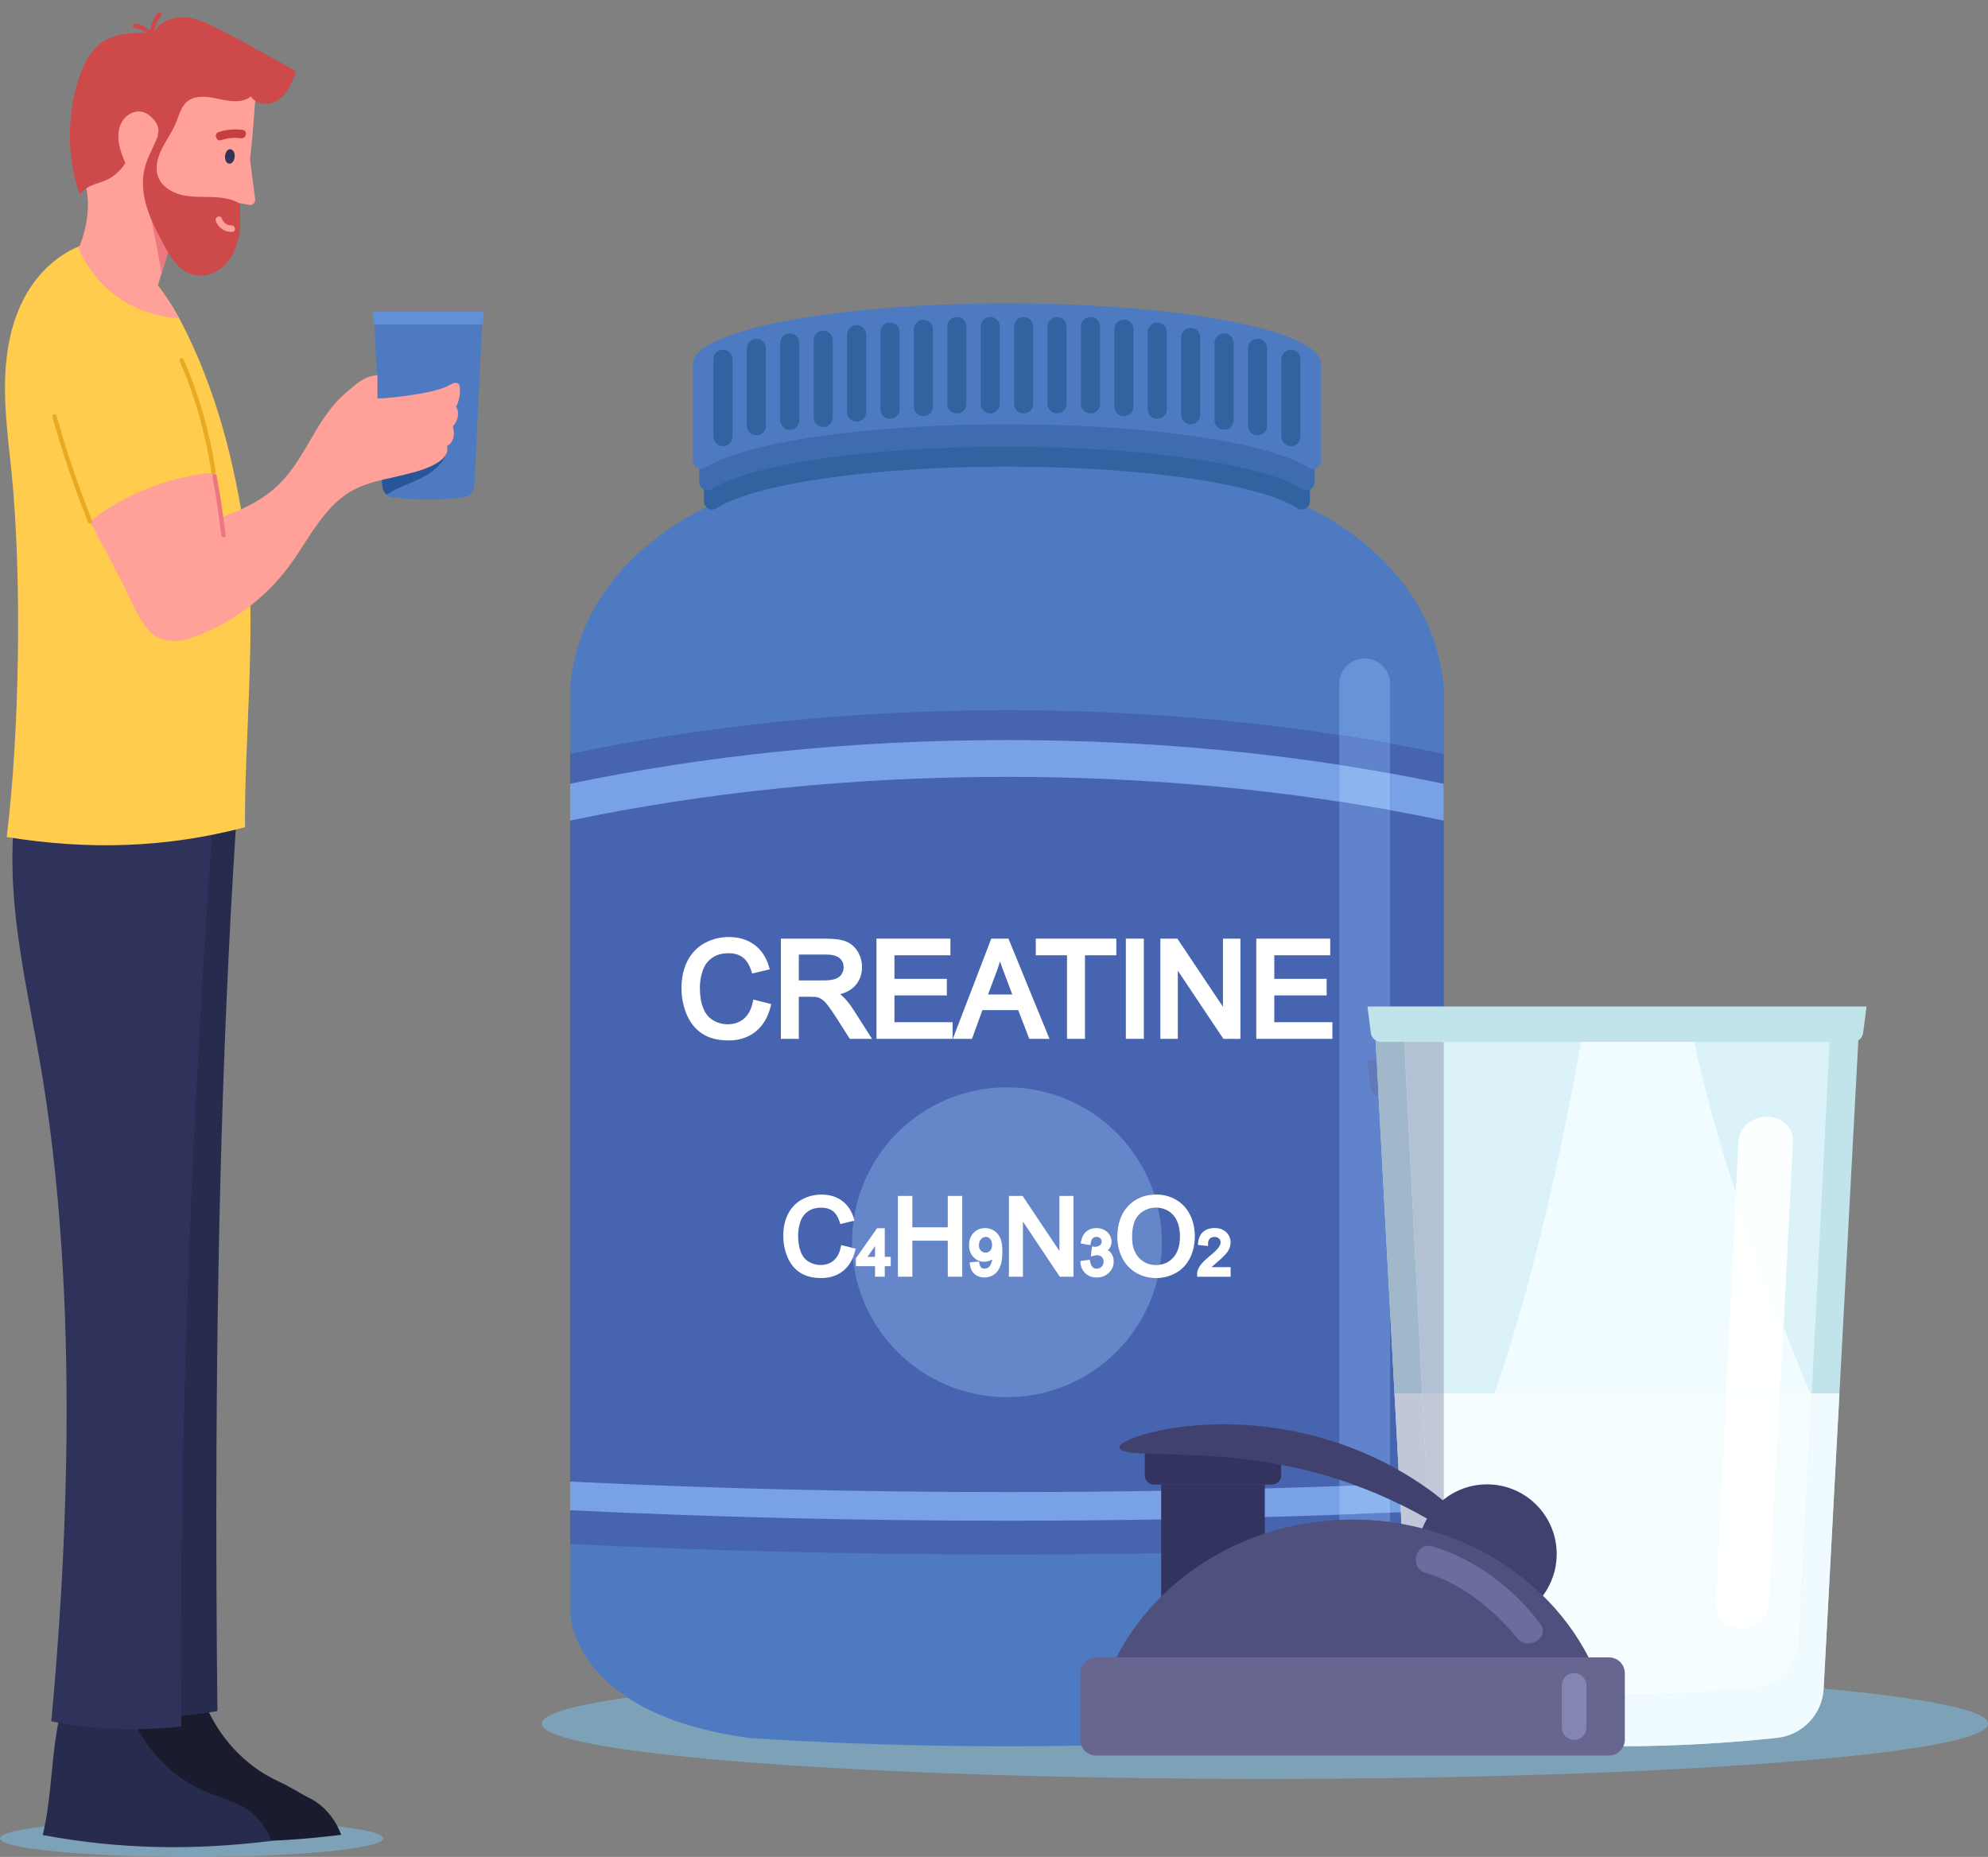 <?xml version="1.0" encoding="UTF-8"?><svg xmlns="http://www.w3.org/2000/svg" xmlns:xlink="http://www.w3.org/1999/xlink" height="674.4" preserveAspectRatio="xMidYMid meet" version="1.0" viewBox="0.0 -4.5 722.1 674.4" width="722.1" zoomAndPan="magnify"><rect x="0.0" y="-4.5" width="722.1" height="674.4" fill="#808080" stroke="none"/><defs><clipPath id="a"><path d="M 0 656 L 140 656 L 140 669.93 L 0 669.93 Z M 0 656"/></clipPath><clipPath id="b"><path d="M 196 601 L 722.129 601 L 722.129 642 L 196 642 Z M 196 601"/></clipPath></defs><g><g clip-path="url(#a)"><path d="M 0 663.172 C 0 666.902 31.156 669.93 69.586 669.93 C 108.016 669.93 139.172 666.902 139.172 663.172 C 139.172 659.441 108.016 656.414 69.586 656.414 C 31.156 656.414 0 659.441 0 663.172" fill="#7da1b7"/></g><g><path d="M 47.637 613.309 C 43.926 628.758 44.621 644.207 40.91 659.66 C 70.359 665.117 94.234 665.539 123.93 661.887 C 121.902 656.32 117.836 651.289 112.785 648.73 C 107.734 646.176 105.953 644.707 100.828 642.328 C 88.91 636.801 79.137 626.199 74.137 613.387 C 66.234 613.387 55.535 613.309 47.637 613.309" fill="#1b1b30"/></g><g><path d="M 21.961 617.59 C 18.41 632.383 19.078 647.172 15.523 661.969 C 43.719 667.191 70.113 667.598 98.539 664.102 C 96.602 658.77 92.707 653.953 87.871 651.504 C 83.035 649.059 77.797 647.652 72.891 645.375 C 61.48 640.082 52.121 629.934 47.336 617.664 C 39.77 617.664 29.527 617.59 21.961 617.59" fill="#272c4f"/></g><g><path d="M 28.711 387.277 C 35.52 429.395 36.246 475.066 34.246 520.477 C 32.805 553.273 29.941 585.93 26.91 617.008 C 35.07 618.418 43.73 619.172 52.707 619.172 C 58.75 619.172 64.645 618.832 70.344 618.18 C 73.277 617.844 76.16 617.426 78.977 616.93 C 78.633 585.781 78.484 553.844 78.633 521.57 C 79.031 436.195 81.477 348.52 87.73 267.07 C 65.816 268.684 46.66 267.828 24.957 264.363 C 17.438 283.734 16.609 305.117 18.625 325.793 C 20.645 346.469 25.391 366.77 28.711 387.277" fill="#272c4f"/></g><g><path d="M 5.441 325.793 C 7.465 346.469 12.207 366.77 15.527 387.277 C 22.594 430.992 24.848 478.535 24.039 525.637 C 23.492 557.984 21.496 590.121 18.637 620.66 C 27.887 622.523 37.852 623.535 48.23 623.535 C 54.273 623.535 60.168 623.191 65.867 622.539 C 65.562 590.656 65.785 557.918 66.453 524.809 C 68.195 438.41 72.965 349.539 79.297 267.07 C 57.383 268.684 33.477 267.828 11.773 264.363 C 4.254 283.734 3.426 305.117 5.441 325.793" fill="#2f335b"/></g><g><path d="M 136.016 113.238 L 136.098 115.055 L 136.254 118.227 L 136.406 121.328 L 137.547 145.07 L 138.367 162.16 L 138.828 171.699 C 138.895 173.109 139.512 174.355 140.457 175.16 C 141.066 175.695 141.805 176.039 142.617 176.137 C 146.773 176.633 151.113 176.898 155.566 176.898 C 160.027 176.898 164.363 176.633 168.523 176.137 C 170.598 175.891 172.199 174.016 172.312 171.699 L 172.355 170.82 L 173.594 145.07 L 174.734 121.328 L 174.887 118.227 L 175.039 115.055 L 175.125 113.238 L 136.016 113.238" fill="#4d7ac0"/></g><g><path d="M 138.367 162.16 L 138.828 171.699 C 138.895 173.109 139.512 174.355 140.457 175.16 C 141.191 174.66 141.957 174.207 142.734 173.789 C 146.246 171.906 150.078 170.656 153.609 168.793 C 157.141 166.93 160.48 164.297 162.02 160.613 C 154.262 161.922 146.168 161.262 138.367 162.16" fill="#285699"/></g><g><path d="M 135.352 108.691 L 135.625 112.535 C 135.672 112.926 135.926 113.234 136.254 113.328 L 136.465 113.355 L 174.68 113.355 L 174.887 113.328 C 175.215 113.234 175.469 112.93 175.512 112.535 L 175.785 108.691 L 135.352 108.691" fill="#6190d6"/></g><g><path d="M 26.137 90.496 L 56.215 102.898 L 62.547 81.984 C 74.102 94.16 83.113 84.828 86.91 69.234 L 90.402 69.879 C 91.625 70.199 92.797 69.227 92.707 67.965 L 90.82 53.48 L 90.812 53.492 C 92.098 42.352 92.895 29.016 92.895 29.016 C 45.66 -4.496 28.773 56.461 28.773 56.461 C 37.219 73.082 26.137 90.496 26.137 90.496" fill="#ffa199"/></g><g><path d="M 45.523 54.762 C 44.5 52.273 43.496 49.742 43.125 47.078 C 42.758 44.41 43.086 41.559 44.562 39.309 C 46.039 37.059 48.816 35.566 51.453 36.086 C 53.16 36.422 54.629 37.523 55.777 38.832 C 57.133 40.375 58.133 42.617 57.199 44.449 C 59.039 45.242 60.781 44.535 62.121 43.035 C 63.457 41.539 64.129 39.582 64.82 37.695 C 65.512 35.812 66.309 33.875 67.809 32.543 C 70.844 29.852 75.492 30.543 79.449 31.43 C 83.41 32.312 88.02 33.09 91.137 30.496 C 92.449 32.758 95.523 33.602 98.082 33.051 C 100.641 32.5 102.777 30.684 104.266 28.531 C 105.754 26.379 106.672 23.895 107.578 21.441 C 98.379 16.207 89.043 11.051 79.652 6.168 C 75.66 4.09 71.484 2.035 66.992 1.781 C 62.496 1.527 57.566 3.531 55.723 7.637 C 49.457 7.254 42.312 7.27 37.152 10.84 C 32.699 13.922 30.207 19.113 28.547 24.266 C 24.191 37.801 24.332 52.742 28.945 66.195 C 31.043 63.312 33.828 62.605 37.207 61.469 C 40.586 60.332 43.641 57.789 45.523 54.762" fill="#ce4949"/></g><g><path d="M 81.73 52.172 C 81.602 53.625 82.285 54.867 83.254 54.953 C 84.223 55.035 85.109 53.93 85.234 52.477 C 85.359 51.023 84.68 49.781 83.711 49.695 C 82.742 49.613 81.855 50.719 81.73 52.172" fill="#343256"/></g><g><path d="M 79.41 43.469 C 82.266 42.527 85.176 42.281 88.152 42.684 C 90.121 42.953 89.492 45.977 87.527 45.711 C 85.105 45.383 82.742 45.621 80.422 46.387 C 78.535 47.012 77.52 44.094 79.41 43.469" fill="#c63e3e"/></g><g><path d="M 2.445 299.5 C 31.965 304.266 60.074 303.527 89 295.949 C 88.625 268.477 93.113 222.551 89.715 195.289 C 86.312 168.027 79.809 140.918 67.734 116.238 C 66.891 114.516 65.996 112.773 65.051 111.047 C 58.211 98.613 48.637 86.758 35.273 83.066 C 32.875 83.477 30.551 84.176 28.328 85.117 C 20.508 88.43 13.93 94.75 9.645 102.176 C 4.145 111.711 2.086 122.898 1.836 133.91 C 1.59 144.91 3.055 155.871 4.172 166.824 C 8.031 204.777 7.105 261.637 2.445 299.5" fill="#ffcc4d"/></g><g><path d="M 32.723 184.887 C 37.699 194.508 43.031 204.02 47.633 213.719 C 49.559 217.777 51.434 221.988 54.637 225.137 C 57.836 228.289 63.621 229.051 67.898 227.684 C 82.629 222.988 95.812 213.555 105 201.125 C 109.539 194.992 113.328 187.965 118.16 182.148 C 121.043 178.676 124.301 175.641 128.305 173.477 C 133.871 170.469 140.277 169.547 146.414 168.027 C 146.859 167.914 147.301 167.801 147.746 167.668 C 161.387 164.523 162.652 160.227 162.508 158.402 C 162.465 157.848 162.289 157.52 162.289 157.52 C 166.117 155.672 164.516 150.328 164.516 150.328 C 166.242 148.441 167.102 145.383 165.66 143.27 C 166.742 141.156 167.23 138.73 167.039 136.367 C 167.004 135.855 166.918 135.312 166.566 134.941 C 165.773 134.109 164.391 134.715 163.402 135.309 C 158.516 138.234 142.785 140.109 137.09 140.234 C 137.043 140.031 137.043 139.824 137.09 139.609 L 137.09 131.719 C 132.023 132.27 129.539 134.895 125.723 138.082 C 120.488 142.453 116.805 148.363 113.355 154.246 C 111.461 157.473 109.59 160.742 107.496 163.836 C 105.773 166.391 103.891 168.824 101.723 171.008 C 95.859 176.914 88.363 180.578 80.426 183.305 C 78.934 177.914 79.051 172.52 77.613 167.109 C 61.863 168.613 45.008 174.91 32.723 184.887" fill="#ffa199"/></g><g><path d="M 76.852 167.32 C 74.719 153.516 70.965 139.547 65.293 126.781 C 64.887 125.859 66.25 125.055 66.66 125.984 C 72.391 138.887 76.223 152.945 78.379 166.898 C 78.531 167.895 77.008 168.324 76.852 167.32" fill="#e8aa21"/></g><g><path d="M 31.957 185.098 C 26.953 172.656 22.668 159.863 19.039 146.957 C 18.762 145.973 20.289 145.555 20.566 146.535 C 24.195 159.441 28.477 172.234 33.484 184.68 C 33.863 185.621 32.332 186.031 31.957 185.098" fill="#e8aa21"/></g><g><path d="M 80.359 189.844 C 79.48 182.762 78.516 175.672 77.176 168.66 C 76.984 167.664 78.512 167.238 78.703 168.242 C 80.07 175.391 81.043 182.621 81.941 189.844 C 82.066 190.852 80.484 190.844 80.359 189.844" fill="#ed7781"/></g><g><path d="M 28.328 85.117 C 31.621 93.277 37.586 100.34 45.082 104.945 C 51.082 108.629 58.027 110.734 65.051 111.047 C 58.211 98.613 48.637 86.758 35.273 83.066 C 32.875 83.477 30.551 84.176 28.328 85.117" fill="#ffa199"/></g><g><path d="M 62.547 81.984 L 54.895 74.535 L 58.723 94.621 Z M 62.547 81.984" fill="#ed7781"/></g><g><path d="M 63.516 40.91 C 62.145 44.047 60.102 46.844 58.613 49.926 C 57.129 53.012 56.262 56.652 57.504 59.844 C 58.828 63.238 62.289 65.395 65.828 66.266 C 69.367 67.137 73.066 66.953 76.711 67.059 C 80.352 67.16 84.133 67.602 87.223 69.535 C 87.148 73.492 87.555 77.883 86.699 81.742 C 85.844 85.605 84.145 89.387 81.262 92.094 C 78.375 94.805 74.191 96.293 70.352 95.34 C 67.699 94.684 65.418 92.941 63.648 90.863 C 61.875 88.785 60.562 86.363 59.273 83.953 C 57.008 79.715 54.762 75.426 53.348 70.828 C 51.934 66.234 51.383 61.27 52.547 56.605 C 53.43 53.078 55.246 49.867 56.66 46.52 C 58.078 43.172 59.109 39.465 58.305 35.918 C 60.086 37.742 61.734 39.086 63.516 40.91" fill="#ce4949"/></g><g><path d="M 80.59 74.848 C 81.078 76.328 82.449 77.434 84.055 77.371 C 85.57 77.309 85.855 79.668 84.324 79.73 C 81.707 79.836 79.223 78.266 78.387 75.734 C 77.91 74.289 80.109 73.395 80.59 74.848" fill="#ffa199"/></g><g><path d="M 49.203 4.066 C 51.23 4.348 53.047 5.258 54.496 6.617 C 54.844 4.344 55.734 2.211 57.164 0.336 C 57.773 -0.465 59.148 0.324 58.531 1.133 C 56.914 3.254 56.035 5.648 55.93 8.289 L 56.094 8.516 C 56.59 9.285 55.547 10 54.926 9.527 C 54.602 9.461 54.324 9.215 54.328 8.785 L 54.328 8.766 C 52.973 6.996 51.02 5.902 48.781 5.594 C 47.777 5.453 48.207 3.93 49.203 4.066" fill="#ce4949"/></g><g clip-path="url(#b)"><path d="M 196.766 621.512 C 196.766 632.598 314.371 641.582 459.445 641.582 C 604.523 641.582 722.129 632.598 722.129 621.512 C 722.129 610.426 604.523 601.438 459.445 601.438 C 314.371 601.438 196.766 610.426 196.766 621.512" fill="#7da1b7"/></g><g><path d="M 459.035 626.762 C 396.914 630.723 334.602 630.723 272.48 626.762 L 272.473 626.762 C 206.098 617.844 207.09 580.199 207.09 580.199 L 207.09 245.367 C 211.051 196.824 260.277 178.102 260.277 178.102 C 301.586 158.391 365.758 162.977 365.758 162.977 C 365.758 162.977 429.922 158.391 471.23 178.102 C 471.23 178.102 520.457 196.824 524.418 245.367 L 524.418 580.199 C 524.418 580.199 525.41 617.844 459.035 626.762" fill="#4d7ac0"/></g><g><path d="M 365.758 122.602 C 304.977 122.602 255.711 132.082 255.711 143.785 L 255.711 177.594 C 255.711 179.945 258.305 181.359 260.281 180.086 C 273.82 171.34 315.922 164.961 365.758 164.961 C 415.59 164.961 457.688 171.34 471.227 180.086 C 473.203 181.359 475.797 179.945 475.797 177.594 L 475.797 143.785 C 475.797 132.082 426.531 122.602 365.758 122.602" fill="#3063a0"/></g><g><path d="M 365.758 114.715 C 304.02 114.715 253.977 124.344 253.977 136.234 L 253.977 170.574 C 253.977 172.965 256.613 174.398 258.617 173.105 C 272.371 164.223 315.133 157.742 365.758 157.742 C 416.375 157.742 459.137 164.223 472.891 173.105 C 474.895 174.398 477.531 172.965 477.531 170.574 L 477.531 136.234 C 477.531 124.344 427.488 114.715 365.758 114.715" fill="#3e6caf"/></g><g><path d="M 365.758 105.688 C 302.746 105.688 251.668 115.516 251.668 127.648 L 251.668 162.699 C 251.668 165.137 254.359 166.605 256.406 165.281 C 270.445 156.215 314.09 149.602 365.758 149.602 C 417.422 149.602 461.062 156.215 475.102 165.281 C 477.148 166.605 479.84 165.137 479.84 162.699 L 479.84 127.648 C 479.84 115.516 428.762 105.688 365.758 105.688" fill="#4d7ac0"/></g><g><path d="M 524.418 269.32 L 524.418 556.266 C 473.203 558.762 420.137 560.07 365.758 560.07 C 311.383 560.07 258.305 558.762 207.09 556.266 L 207.09 269.32 C 255.777 259.098 309.41 253.438 365.758 253.438 C 422.098 253.438 475.738 259.098 524.418 269.32" fill="#4664af"/></g><g><path d="M 365.758 547.805 C 311.383 547.805 258.305 546.496 207.09 544 L 207.09 533.598 C 258.305 536.098 311.383 537.402 365.758 537.402 C 406.812 537.402 447.117 536.656 486.449 535.219 L 486.449 545.621 C 447.117 547.059 406.812 547.805 365.758 547.805 M 504.941 544.891 L 504.941 540.125 C 506.219 540.715 507.465 541.309 508.676 541.91 L 508.828 544.723 C 507.535 544.777 506.234 544.836 504.941 544.891" fill="#79a1e6"/></g><g><path d="M 524.418 293.531 C 518.012 292.188 511.516 290.922 504.941 289.734 L 504.941 276.359 C 511.516 277.547 518.012 278.812 524.418 280.16 L 524.418 293.531 M 207.09 293.531 L 207.09 280.16 C 255.777 269.938 309.41 264.277 365.758 264.277 C 407.801 264.277 448.348 267.43 486.449 273.277 L 486.449 286.652 C 448.348 280.805 407.801 277.652 365.758 277.652 C 309.41 277.652 255.777 283.309 207.09 293.531" fill="#79a1e6"/></g><g><path d="M 504.941 548.305 C 500.48 547.711 495.914 547.402 491.277 547.402 C 489.656 547.402 488.047 547.441 486.449 547.516 L 486.449 545.621 C 492.637 545.395 498.801 545.148 504.941 544.891 L 504.941 548.305 M 486.449 535.219 L 486.449 532.883 C 487.66 533.285 488.859 533.703 490.055 534.094 C 490.879 534.391 491.699 534.691 492.516 534.988 C 490.492 535.066 488.473 535.145 486.449 535.219 M 504.941 527.738 C 501.633 525.98 498.094 524.344 494.402 522.773 C 492.117 521.871 489.809 520.902 487.395 520.109 C 487.078 520.004 486.762 519.895 486.449 519.781 L 486.449 286.652 C 492.68 287.605 498.844 288.637 504.941 289.734 L 504.941 361.039 L 496.688 361.039 L 497.914 370.617 C 498.07 371.848 498.797 372.871 499.809 373.438 L 499.656 373.438 L 500.043 380.746 L 496.688 380.746 L 497.914 390.324 C 498.113 391.902 499.25 393.141 500.727 393.508 L 501.402 406.016 L 504.941 472.043 L 504.941 527.738" fill="#6083cb"/></g><g><path d="M 486.449 545.621 L 486.449 535.219 C 488.473 535.145 490.492 535.066 492.516 534.988 C 495.879 536.23 499.121 537.508 502.18 538.891 C 503.113 539.297 504.035 539.707 504.941 540.125 L 504.941 544.891 C 498.801 545.148 492.637 545.395 486.449 545.621" fill="#8cb4ef"/></g><g><path d="M 504.941 265.523 C 498.844 264.422 492.68 263.395 486.449 262.438 L 486.449 243.879 C 486.449 238.77 490.586 234.633 495.695 234.633 C 500.801 234.633 504.941 238.77 504.941 243.879 L 504.941 265.523" fill="#6694d6"/></g><g><path d="M 504.941 276.359 C 498.844 275.262 492.68 274.234 486.449 273.277 L 486.449 262.438 C 492.68 263.395 498.844 264.422 504.941 265.523 L 504.941 276.359" fill="#6083cb"/></g><g><path d="M 504.941 289.734 C 498.844 288.637 492.68 287.605 486.449 286.652 L 486.449 273.277 C 492.68 274.234 498.844 275.262 504.941 276.359 L 504.941 289.734" fill="#8cb4ef"/></g><g><path d="M 262.605 122.527 C 260.688 122.527 259.137 124.082 259.137 125.996 L 259.137 154.062 C 259.137 155.977 260.688 157.531 262.605 157.531 C 264.52 157.531 266.074 155.977 266.074 154.062 L 266.074 125.996 C 266.074 124.082 264.52 122.527 262.605 122.527" fill="#3063a0"/></g><g><path d="M 274.738 118.566 C 272.824 118.566 271.27 120.117 271.27 122.035 L 271.27 150.098 C 271.27 152.016 272.824 153.566 274.738 153.566 C 276.656 153.566 278.207 152.016 278.207 150.098 L 278.207 122.035 C 278.207 120.117 276.656 118.566 274.738 118.566" fill="#3063a0"/></g><g><path d="M 286.875 116.582 C 284.961 116.582 283.406 118.137 283.406 120.051 L 283.406 148.117 C 283.406 150.031 284.961 151.586 286.875 151.586 C 288.789 151.586 290.344 150.031 290.344 148.117 L 290.344 120.051 C 290.344 118.137 288.789 116.582 286.875 116.582" fill="#3063a0"/></g><g><path d="M 299.012 115.594 C 297.094 115.594 295.539 117.145 295.539 119.062 L 295.539 147.125 C 295.539 149.043 297.094 150.598 299.012 150.598 C 300.926 150.598 302.48 149.043 302.48 147.125 L 302.48 119.062 C 302.48 117.145 300.926 115.594 299.012 115.594" fill="#3063a0"/></g><g><path d="M 311.145 113.613 C 309.23 113.613 307.676 115.164 307.676 117.082 L 307.676 145.145 C 307.676 147.062 309.23 148.613 311.145 148.613 C 313.062 148.613 314.613 147.062 314.613 145.145 L 314.613 117.082 C 314.613 115.164 313.062 113.613 311.145 113.613" fill="#3063a0"/></g><g><path d="M 323.281 112.621 C 321.363 112.621 319.812 114.176 319.812 116.09 L 319.812 144.156 C 319.812 146.07 321.363 147.621 323.281 147.621 C 325.195 147.621 326.75 146.07 326.75 144.156 L 326.75 116.09 C 326.75 114.176 325.195 112.621 323.281 112.621" fill="#3063a0"/></g><g><path d="M 335.414 111.629 C 333.5 111.629 331.945 113.184 331.945 115.102 L 331.945 143.164 C 331.945 145.078 333.5 146.633 335.414 146.633 C 337.332 146.633 338.883 145.078 338.883 143.164 L 338.883 115.102 C 338.883 113.184 337.332 111.629 335.414 111.629" fill="#3063a0"/></g><g><path d="M 347.551 110.641 C 345.637 110.641 344.082 112.191 344.082 114.109 L 344.082 142.172 C 344.082 144.09 345.637 145.641 347.551 145.641 C 349.469 145.641 351.02 144.09 351.02 142.172 L 351.02 114.109 C 351.02 112.191 349.469 110.641 347.551 110.641" fill="#3063a0"/></g><g><path d="M 359.688 110.641 C 357.77 110.641 356.219 112.191 356.219 114.109 L 356.219 142.172 C 356.219 144.09 357.77 145.641 359.688 145.641 C 361.602 145.641 363.156 144.09 363.156 142.172 L 363.156 114.109 C 363.156 112.191 361.602 110.641 359.688 110.641" fill="#3063a0"/></g><g><path d="M 371.82 110.641 C 369.906 110.641 368.352 112.191 368.352 114.109 L 368.352 142.172 C 368.352 144.09 369.906 145.641 371.82 145.641 C 373.738 145.641 375.289 144.09 375.289 142.172 L 375.289 114.109 C 375.289 112.191 373.738 110.641 371.82 110.641" fill="#3063a0"/></g><g><path d="M 383.957 110.641 C 382.039 110.641 380.488 112.191 380.488 114.109 L 380.488 142.172 C 380.488 144.09 382.039 145.641 383.957 145.641 C 385.871 145.641 387.426 144.09 387.426 142.172 L 387.426 114.109 C 387.426 112.191 385.871 110.641 383.957 110.641" fill="#3063a0"/></g><g><path d="M 396.094 110.641 C 394.176 110.641 392.621 112.191 392.621 114.109 L 392.621 142.172 C 392.621 144.09 394.176 145.641 396.094 145.641 C 398.008 145.641 399.562 144.09 399.562 142.172 L 399.562 114.109 C 399.562 112.191 398.008 110.641 396.094 110.641" fill="#3063a0"/></g><g><path d="M 408.227 111.629 C 406.312 111.629 404.758 113.184 404.758 115.102 L 404.758 143.164 C 404.758 145.078 406.312 146.633 408.227 146.633 C 410.145 146.633 411.695 145.078 411.695 143.164 L 411.695 115.102 C 411.695 113.184 410.145 111.629 408.227 111.629" fill="#3063a0"/></g><g><path d="M 420.363 112.621 C 418.445 112.621 416.895 114.176 416.895 116.09 L 416.895 144.156 C 416.895 146.07 418.445 147.621 420.363 147.621 C 422.277 147.621 423.832 146.07 423.832 144.156 L 423.832 116.09 C 423.832 114.176 422.277 112.621 420.363 112.621" fill="#3063a0"/></g><g><path d="M 432.496 114.602 C 430.582 114.602 429.027 116.156 429.027 118.07 L 429.027 146.137 C 429.027 148.051 430.582 149.605 432.496 149.605 C 434.414 149.605 435.969 148.051 435.969 146.137 L 435.969 118.07 C 435.969 116.156 434.414 114.602 432.496 114.602" fill="#3063a0"/></g><g><path d="M 444.633 116.582 C 442.719 116.582 441.164 118.137 441.164 120.051 L 441.164 148.117 C 441.164 150.031 442.719 151.586 444.633 151.586 C 446.551 151.586 448.102 150.031 448.102 148.117 L 448.102 120.051 C 448.102 118.137 446.551 116.582 444.633 116.582" fill="#3063a0"/></g><g><path d="M 456.77 118.566 C 454.852 118.566 453.301 120.117 453.301 122.035 L 453.301 150.098 C 453.301 152.016 454.852 153.566 456.77 153.566 C 458.684 153.566 460.238 152.016 460.238 150.098 L 460.238 122.035 C 460.238 120.117 458.684 118.566 456.77 118.566" fill="#3063a0"/></g><g><path d="M 468.902 122.527 C 466.988 122.527 465.434 124.082 465.434 125.996 L 465.434 154.062 C 465.434 155.977 466.988 157.531 468.902 157.531 C 470.82 157.531 472.371 155.977 472.371 154.062 L 472.371 125.996 C 472.371 124.082 470.82 122.527 468.902 122.527" fill="#3063a0"/></g><g><path d="M 365.754 502.934 C 336.59 502.934 312.605 480.746 309.77 452.328 C 310.109 451.539 310.395 450.691 310.625 449.789 L 310.824 449.012 L 309.523 448.684 C 309.5 448.016 309.488 447.344 309.488 446.672 C 309.488 444.039 309.668 441.453 310.02 438.918 L 310.383 438.832 L 310.148 438.027 C 314.305 411.055 337.617 390.406 365.754 390.406 C 390.785 390.406 412 406.754 419.305 429.352 C 415.461 429.488 412.254 430.883 409.77 433.504 C 407.16 436.25 405.836 440.078 405.836 444.875 C 405.836 447.426 406.398 449.875 407.508 452.156 C 408.633 454.473 410.305 456.324 412.484 457.66 C 414.66 458.996 417.16 459.672 419.91 459.672 C 420.113 459.672 420.312 459.668 420.512 459.66 C 414.648 484.473 392.359 502.934 365.754 502.934 M 395.852 453.016 L 392.379 453.477 L 392.453 454.246 C 392.605 455.777 393.227 457.051 394.305 458.02 C 395.383 458.992 396.738 459.484 398.344 459.484 C 400.109 459.484 401.598 458.918 402.766 457.805 C 403.945 456.68 404.543 455.285 404.543 453.664 C 404.543 452.457 404.223 451.426 403.594 450.598 C 403.273 450.176 402.887 449.824 402.441 449.551 C 402.684 449.32 402.891 449.07 403.066 448.801 C 403.523 448.102 403.758 447.32 403.758 446.473 C 403.758 445.602 403.523 444.77 403.059 443.996 C 402.594 443.223 401.914 442.602 401.047 442.16 C 400.199 441.727 399.266 441.508 398.27 441.508 C 396.812 441.508 395.566 441.938 394.57 442.785 C 393.574 443.633 392.934 444.82 392.66 446.32 L 392.516 447.109 L 396.082 447.742 L 396.203 446.934 C 396.32 446.156 396.57 445.582 396.945 445.23 C 397.305 444.891 397.754 444.727 398.312 444.727 C 398.871 444.727 399.309 444.887 399.645 445.211 C 399.98 445.535 400.137 445.922 400.137 446.43 C 400.137 447.266 399.77 447.602 399.492 447.781 C 398.949 448.137 398.352 448.309 397.664 448.309 C 397.609 448.309 397.531 448.301 397.441 448.289 L 396.656 448.203 L 396.188 451.887 L 397.336 451.586 C 397.82 451.461 398.219 451.395 398.52 451.395 C 399.215 451.395 399.77 451.605 400.207 452.039 C 400.645 452.477 400.855 453.02 400.855 453.711 C 400.855 454.445 400.621 455.039 400.133 455.527 C 399.648 456.016 399.066 456.254 398.355 456.254 C 397.777 456.254 397.301 456.082 396.906 455.727 C 396.496 455.352 396.191 454.688 396 453.746 L 395.852 453.016 M 355.621 453.656 L 352.176 453.973 L 352.277 454.793 C 352.465 456.25 353.035 457.406 353.977 458.23 C 354.918 459.055 356.129 459.473 357.574 459.473 C 358.922 459.473 360.117 459.102 361.133 458.367 C 362.137 457.645 362.902 456.586 363.398 455.227 C 363.871 453.93 364.113 452.191 364.113 450.059 C 364.113 447.961 363.871 446.383 363.375 445.23 C 362.867 444.051 362.105 443.125 361.109 442.48 C 360.121 441.836 359.012 441.508 357.816 441.508 C 356.156 441.508 354.75 442.094 353.641 443.238 C 352.535 444.379 351.977 445.887 351.977 447.719 C 351.977 449.5 352.516 450.965 353.574 452.074 C 354.648 453.195 355.973 453.766 357.52 453.766 C 358.453 453.766 359.328 453.535 360.133 453.074 C 360.227 453.02 360.316 452.965 360.406 452.906 C 360.371 453.094 360.332 453.277 360.285 453.461 C 360.113 454.16 359.898 454.715 359.652 455.102 C 359.426 455.465 359.145 455.742 358.797 455.957 C 358.465 456.156 358.078 456.254 357.621 456.254 C 357.109 456.254 356.715 456.125 356.41 455.855 C 356.098 455.578 355.879 455.082 355.75 454.379 L 355.621 453.656 M 371.574 439.215 L 384.934 459.199 L 389.93 459.199 L 389.93 429.836 L 384.805 429.836 L 384.805 449.801 L 371.449 429.836 L 366.453 429.836 L 366.453 459.199 L 371.574 459.199 L 371.574 439.215 M 331.414 446.109 L 344.25 446.109 L 344.25 459.199 L 349.523 459.199 L 349.523 429.836 L 344.25 429.836 L 344.25 441.234 L 331.414 441.234 L 331.414 429.836 L 326.145 429.836 L 326.145 459.199 L 331.414 459.199 L 331.414 446.109 M 318.566 441.574 L 310.871 452.508 L 310.871 455.363 L 317.82 455.363 L 317.82 459.199 L 321.391 459.199 L 321.391 455.363 L 323.555 455.363 L 323.555 451.961 L 321.391 451.961 L 321.391 441.574 L 318.566 441.574 M 419.895 454.93 C 417.387 454.93 415.363 454.066 413.707 452.293 C 412.059 450.531 411.223 448.055 411.223 444.934 C 411.223 441 412.086 438.184 413.785 436.562 C 415.523 434.906 417.539 434.102 419.949 434.102 C 420.176 434.102 420.395 434.109 420.613 434.129 C 421.531 438.16 422.02 442.359 422.02 446.672 C 422.02 449.438 421.82 452.156 421.434 454.816 C 420.941 454.891 420.43 454.93 419.895 454.93 M 317.82 451.961 L 315.133 451.961 L 317.82 448.086 L 317.82 451.961 M 358.004 450.43 C 357.316 450.43 356.762 450.195 356.297 449.719 C 355.828 449.23 355.598 448.598 355.598 447.785 C 355.598 446.848 355.848 446.113 356.363 445.547 C 356.859 445.004 357.41 444.738 358.059 444.738 C 358.672 444.738 359.188 444.977 359.633 445.469 C 360.102 445.984 360.328 446.688 360.328 447.621 C 360.328 448.551 360.109 449.242 359.66 449.73 C 359.227 450.199 358.688 450.43 358.004 450.43" fill="#6586c8"/></g><g><path d="M 264.691 373.379 C 260.809 373.379 257.586 372.562 255.109 370.953 C 252.625 369.34 250.715 366.984 249.43 363.949 C 248.172 360.977 247.535 357.746 247.535 354.344 C 247.535 350.617 248.262 347.309 249.695 344.516 C 251.152 341.68 253.254 339.492 255.945 338.02 C 258.609 336.562 261.574 335.82 264.766 335.82 C 268.406 335.82 271.527 336.773 274.039 338.645 C 276.551 340.52 278.32 343.184 279.305 346.555 L 279.594 347.555 L 273.203 349.062 L 272.926 348.188 C 272.195 345.895 271.145 344.223 269.801 343.211 C 268.465 342.207 266.738 341.699 264.672 341.699 C 262.25 341.699 260.211 342.273 258.617 343.414 C 257 344.57 255.895 346.078 255.234 348.027 C 254.555 350.051 254.211 352.168 254.211 354.316 C 254.211 357.105 254.617 359.562 255.422 361.617 C 256.199 363.609 257.363 365.051 258.984 366.023 C 260.617 367.004 262.414 367.504 264.32 367.504 C 266.652 367.504 268.562 366.855 270.16 365.523 C 271.746 364.207 272.844 362.188 273.418 359.531 L 273.633 358.527 L 280.145 360.172 L 279.898 361.133 C 278.895 365.07 277.043 368.129 274.402 370.219 C 271.754 372.316 268.488 373.379 264.691 373.379" fill="#fff"/></g><g><path d="M 316.746 372.793 L 308.668 372.793 L 303.82 365.176 C 302.52 363.152 301.434 361.582 300.594 360.516 C 299.805 359.512 299.109 358.812 298.523 358.438 C 297.938 358.062 297.34 357.797 296.75 357.648 C 296.473 357.594 295.816 357.516 294.449 357.516 L 290.16 357.516 L 290.16 372.793 L 283.629 372.793 L 283.629 336.406 L 299.871 336.406 C 303.09 336.406 305.496 336.734 307.223 337.402 C 309.016 338.098 310.469 339.336 311.535 341.082 C 312.582 342.801 313.109 344.719 313.109 346.785 C 313.109 349.477 312.223 351.781 310.469 353.637 C 309.199 354.984 307.426 355.977 305.184 356.598 C 305.422 356.773 305.641 356.949 305.836 357.125 C 307.23 358.402 308.555 360.008 309.781 361.898 L 316.746 372.793 M 290.16 342.191 L 290.16 351.59 L 298.953 351.59 C 300.91 351.59 302.438 351.395 303.496 351.008 C 304.469 350.648 305.184 350.102 305.68 349.336 C 306.188 348.547 306.438 347.711 306.438 346.785 C 306.438 345.441 305.965 344.371 304.996 343.516 C 304.008 342.637 302.348 342.191 300.059 342.191 L 290.16 342.191" fill="#fff"/></g><g><path d="M 346.012 372.793 L 318.355 372.793 L 318.355 336.406 L 345.215 336.406 L 345.215 342.449 L 324.891 342.449 L 324.891 351.004 L 343.922 351.004 L 343.922 357.023 L 324.891 357.023 L 324.891 366.75 L 346.012 366.75 L 346.012 372.793" fill="#fff"/></g><g><path d="M 381.203 372.793 L 373.863 372.793 L 369.848 362.371 L 356.84 362.371 L 353.059 372.793 L 346.09 372.793 L 360.062 336.406 L 366.312 336.406 L 381.203 372.793 M 363.223 344.684 C 362.91 345.773 362.559 346.852 362.164 347.926 L 358.887 356.684 L 367.691 356.684 L 364.605 348.496 C 364.082 347.113 363.617 345.844 363.223 344.684" fill="#fff"/></g><g><path d="M 394.094 372.793 L 387.562 372.793 L 387.562 342.449 L 376.227 342.449 L 376.227 336.406 L 405.477 336.406 L 405.477 342.449 L 394.094 342.449 L 394.094 372.793" fill="#fff"/></g><g><path d="M 408.941 372.793 L 415.473 372.793 L 415.473 336.406 L 408.941 336.406 Z M 408.941 372.793" fill="#fff"/></g><g><path d="M 450.555 372.793 L 444.367 372.793 L 427.816 348.031 L 427.816 372.793 L 421.473 372.793 L 421.473 336.406 L 427.66 336.406 L 444.211 361.148 L 444.211 336.406 L 450.555 336.406 L 450.555 372.793" fill="#fff"/></g><g><path d="M 483.973 372.793 L 456.32 372.793 L 456.32 336.406 L 483.176 336.406 L 483.176 342.449 L 462.855 342.449 L 462.855 351.004 L 481.887 351.004 L 481.887 357.023 L 462.855 357.023 L 462.855 366.75 L 483.973 366.75 L 483.973 372.793" fill="#fff"/></g><g><path d="M 298.355 459.672 C 295.219 459.672 292.617 459.016 290.617 457.715 C 288.613 456.414 287.074 454.512 286.035 452.062 C 285.02 449.664 284.508 447.055 284.508 444.309 C 284.508 441.301 285.094 438.633 286.254 436.375 C 287.426 434.09 289.121 432.324 291.297 431.137 C 293.445 429.957 295.84 429.359 298.41 429.359 C 301.352 429.359 303.871 430.129 305.898 431.641 C 307.926 433.152 309.355 435.301 310.145 438.023 L 310.148 438.027 L 310.383 438.832 L 310.02 438.918 L 305.223 440.047 L 305 439.344 C 304.41 437.492 303.562 436.141 302.477 435.324 C 301.398 434.516 300.008 434.102 298.336 434.102 C 296.383 434.102 294.738 434.57 293.449 435.488 C 292.145 436.422 291.254 437.641 290.723 439.215 C 290.172 440.848 289.895 442.555 289.895 444.289 C 289.895 446.539 290.223 448.523 290.871 450.184 C 291.496 451.789 292.441 452.949 293.746 453.734 C 295.066 454.527 296.516 454.93 298.051 454.93 C 299.934 454.93 301.477 454.406 302.77 453.336 C 304.047 452.27 304.934 450.641 305.395 448.496 L 305.57 447.688 L 309.523 448.684 L 310.824 449.012 L 310.625 449.789 C 310.395 450.691 310.109 451.539 309.77 452.328 C 308.914 454.309 307.715 455.914 306.191 457.121 C 304.055 458.812 301.418 459.672 298.355 459.672" fill="#fff"/></g><g><path d="M 321.391 459.199 L 317.82 459.199 L 317.82 455.363 L 310.871 455.363 L 310.871 452.508 L 318.566 441.574 L 321.391 441.574 L 321.391 451.961 L 323.555 451.961 L 323.555 455.363 L 321.391 455.363 L 321.391 459.199 M 317.82 448.086 L 315.133 451.961 L 317.82 451.961 L 317.82 448.086" fill="#fff"/></g><g><path d="M 349.523 459.199 L 344.25 459.199 L 344.25 446.109 L 331.414 446.109 L 331.414 459.199 L 326.145 459.199 L 326.145 429.836 L 331.414 429.836 L 331.414 441.234 L 344.25 441.234 L 344.25 429.836 L 349.523 429.836 L 349.523 459.199" fill="#fff"/></g><g><path d="M 357.574 459.473 C 356.129 459.473 354.918 459.055 353.977 458.23 C 353.035 457.406 352.465 456.25 352.277 454.793 L 352.176 453.973 L 355.621 453.656 L 355.75 454.379 C 355.879 455.082 356.098 455.578 356.41 455.855 C 356.715 456.125 357.109 456.254 357.621 456.254 C 358.078 456.254 358.465 456.156 358.797 455.957 C 359.145 455.742 359.426 455.465 359.652 455.102 C 359.898 454.715 360.113 454.16 360.285 453.461 C 360.332 453.277 360.371 453.094 360.406 452.906 C 360.316 452.965 360.227 453.02 360.133 453.074 C 359.328 453.535 358.453 453.766 357.52 453.766 C 355.973 453.766 354.648 453.195 353.574 452.074 C 352.516 450.965 351.977 449.5 351.977 447.719 C 351.977 445.887 352.535 444.379 353.641 443.238 C 354.75 442.094 356.156 441.508 357.816 441.508 C 359.012 441.508 360.121 441.836 361.109 442.48 C 362.105 443.125 362.867 444.051 363.375 445.23 C 363.871 446.383 364.113 447.961 364.113 450.059 C 364.113 452.191 363.871 453.93 363.398 455.227 C 362.902 456.586 362.137 457.645 361.133 458.367 C 360.117 459.102 358.922 459.473 357.574 459.473 M 358.059 444.738 C 357.41 444.738 356.859 445.004 356.363 445.547 C 355.848 446.113 355.598 446.848 355.598 447.785 C 355.598 448.598 355.828 449.23 356.297 449.719 C 356.762 450.195 357.316 450.43 358.004 450.43 C 358.688 450.43 359.227 450.199 359.66 449.73 C 360.109 449.242 360.328 448.551 360.328 447.621 C 360.328 446.688 360.102 445.984 359.633 445.469 C 359.188 444.977 358.672 444.738 358.059 444.738" fill="#fff"/></g><g><path d="M 389.93 459.199 L 384.934 459.199 L 371.574 439.215 L 371.574 459.199 L 366.453 459.199 L 366.453 429.836 L 371.449 429.836 L 384.805 449.801 L 384.805 429.836 L 389.93 429.836 L 389.93 459.199" fill="#fff"/></g><g><path d="M 398.344 459.484 C 396.738 459.484 395.383 458.992 394.305 458.02 C 393.227 457.051 392.605 455.777 392.453 454.246 L 392.379 453.477 L 395.852 453.016 L 396 453.746 C 396.191 454.688 396.496 455.352 396.906 455.727 C 397.301 456.082 397.777 456.254 398.355 456.254 C 399.066 456.254 399.648 456.016 400.133 455.527 C 400.621 455.039 400.855 454.445 400.855 453.711 C 400.855 453.02 400.645 452.477 400.207 452.039 C 399.77 451.605 399.215 451.395 398.52 451.395 C 398.219 451.395 397.82 451.461 397.336 451.586 L 396.188 451.887 L 396.656 448.203 L 397.441 448.289 C 397.531 448.301 397.609 448.309 397.664 448.309 C 398.352 448.309 398.949 448.137 399.492 447.781 C 399.77 447.602 400.137 447.266 400.137 446.43 C 400.137 445.922 399.98 445.535 399.645 445.211 C 399.309 444.887 398.871 444.727 398.312 444.727 C 397.754 444.727 397.305 444.891 396.945 445.23 C 396.57 445.582 396.32 446.156 396.203 446.934 L 396.082 447.742 L 392.516 447.109 L 392.66 446.32 C 392.934 444.82 393.574 443.633 394.57 442.785 C 395.566 441.938 396.812 441.508 398.27 441.508 C 399.266 441.508 400.199 441.727 401.047 442.16 C 401.914 442.602 402.594 443.223 403.059 443.996 C 403.523 444.77 403.758 445.602 403.758 446.473 C 403.758 447.32 403.523 448.102 403.066 448.801 C 402.891 449.07 402.684 449.32 402.441 449.551 C 402.887 449.824 403.273 450.176 403.594 450.598 C 404.223 451.426 404.543 452.457 404.543 453.664 C 404.543 455.285 403.945 456.68 402.766 457.805 C 401.598 458.918 400.109 459.484 398.344 459.484" fill="#fff"/></g><g><path d="M 419.91 459.672 C 417.16 459.672 414.66 458.996 412.484 457.66 C 410.305 456.324 408.633 454.473 407.508 452.156 C 406.398 449.875 405.836 447.426 405.836 444.875 C 405.836 440.078 407.16 436.25 409.77 433.504 C 412.254 430.883 415.461 429.488 419.305 429.352 C 419.512 429.344 419.719 429.344 419.934 429.344 C 422.629 429.344 425.098 429.996 427.273 431.289 C 429.457 432.59 431.145 434.43 432.285 436.746 C 433.414 439.039 433.988 441.664 433.988 444.555 C 433.988 447.484 433.387 450.148 432.195 452.477 C 430.988 454.832 429.258 456.645 427.039 457.859 C 425.02 458.969 422.828 459.57 420.512 459.66 C 420.312 459.668 420.113 459.672 419.91 459.672 M 419.949 434.102 C 417.539 434.102 415.523 434.906 413.785 436.562 C 412.086 438.184 411.223 441 411.223 444.934 C 411.223 448.055 412.059 450.531 413.707 452.293 C 415.363 454.066 417.387 454.93 419.895 454.93 C 420.43 454.93 420.941 454.891 421.434 454.816 C 423.285 454.523 424.836 453.684 426.133 452.27 C 427.773 450.488 428.602 447.887 428.602 444.535 C 428.602 442.398 428.238 440.52 427.527 438.945 C 426.832 437.414 425.805 436.211 424.477 435.371 C 423.32 434.645 422.023 434.227 420.613 434.129 C 420.395 434.109 420.176 434.102 419.949 434.102" fill="#fff"/></g><g><path d="M 447 459.199 L 434.836 459.199 L 434.812 458.426 C 434.793 457.848 434.887 457.281 435.094 456.746 C 435.391 455.949 435.871 455.152 436.527 454.383 C 437.148 453.648 438.047 452.801 439.203 451.855 C 440.887 450.477 442.027 449.383 442.594 448.605 C 443.102 447.918 443.359 447.281 443.359 446.715 C 443.359 446.148 443.172 445.703 442.766 445.316 C 442.359 444.926 441.828 444.738 441.141 444.738 C 440.406 444.738 439.848 444.938 439.434 445.355 C 439.016 445.773 438.809 446.363 438.805 447.156 L 438.797 448.035 L 435.113 447.656 L 435.184 446.871 C 435.344 445.156 435.957 443.82 437.02 442.891 C 438.066 441.973 439.469 441.508 441.184 441.508 C 442.926 441.508 444.34 442.016 445.387 443.008 C 446.445 444.016 446.98 445.273 446.98 446.758 C 446.98 447.504 446.824 448.246 446.523 448.961 C 446.227 449.656 445.742 450.391 445.078 451.137 C 444.441 451.852 443.426 452.801 441.965 454.035 C 441.074 454.781 440.434 455.34 440.043 455.711 L 447 455.711 L 447 459.199" fill="#fff"/></g><g><path d="M 675 373.438 L 674.613 380.746 L 673.93 393.508 L 673.258 406.016 L 668.137 501.586 L 662.398 608.801 C 661.895 618.133 654.691 625.68 645.398 626.672 C 626.758 628.672 607.309 629.73 587.328 629.73 C 567.348 629.73 547.902 628.672 529.258 626.672 C 519.965 625.68 512.766 618.133 512.258 608.801 L 512.07 605.254 L 506.523 501.586 L 501.402 406.016 L 500.727 393.508 L 500.043 380.746 L 499.656 373.438 L 675 373.438" fill="#c1e4ea"/></g><g><path d="M 510.059 373.434 L 511.594 403.664 L 521.164 591.812 C 521.605 600.469 527.957 607.477 536.145 608.398 C 552.578 610.258 569.715 611.234 587.324 611.234 C 604.938 611.234 622.074 610.258 638.508 608.398 C 646.695 607.477 653.047 600.469 653.488 591.812 L 663.059 403.664 L 664.598 373.434 L 510.059 373.434" fill="#daf2f8"/></g><g><path d="M 677.973 361.039 L 676.742 370.617 C 676.535 372.184 675.395 373.422 673.93 373.801 C 673.633 373.879 673.316 373.918 672.988 373.918 L 501.656 373.918 C 501.344 373.918 501.023 373.879 500.727 373.801 C 499.25 373.434 498.113 372.191 497.914 370.617 L 496.688 361.039 L 677.973 361.039" fill="#c1e4ea"/></g><g><path d="M 509.059 548.938 L 509.055 548.938 L 508.828 544.723 C 508.832 544.723 508.828 544.723 508.832 544.723 L 509.059 548.938" fill="#cfeafd"/></g><g><path d="M 508.828 544.723 L 508.676 541.91 C 508.68 541.91 508.68 541.91 508.68 541.91 L 508.832 544.723 C 508.828 544.723 508.832 544.723 508.828 544.723" fill="#dcf2fe"/></g><g><path d="M 508.012 529.426 C 508.012 529.426 508.012 529.426 508.008 529.426 L 506.52 501.582 L 506.523 501.586 L 508.012 529.426" fill="#cfeafd"/></g><g><path d="M 589.648 629.727 C 589.984 628.992 590.176 628.176 590.176 627.316 L 590.176 611.227 C 606.785 611.129 622.961 610.156 638.508 608.398 C 646.695 607.477 653.047 600.469 653.488 591.812 L 658.078 501.582 L 668.133 501.582 L 662.398 608.801 C 661.891 618.133 654.691 625.68 645.398 626.672 C 627.477 628.594 608.812 629.648 589.648 629.727" fill="#effbff"/></g><g><path d="M 590.176 611.227 L 590.176 603.211 C 590.176 600.02 587.586 597.434 584.395 597.434 L 577.035 597.434 C 572.77 589.164 567.145 581.605 560.426 575.012 C 563.57 570.793 565.434 565.566 565.434 559.898 C 565.434 545.934 554.109 534.609 540.141 534.609 C 534.195 534.609 528.73 536.66 524.414 540.098 L 524.414 501.582 L 542.75 501.582 C 542.75 501.586 542.75 501.586 542.75 501.586 L 626.82 501.586 C 625.895 519.988 624.965 538.387 624.035 556.789 C 623.688 563.715 623.34 570.633 622.988 577.555 C 622.668 583.922 627.453 587.102 632.402 587.102 C 637.359 587.102 642.48 583.914 642.801 577.555 C 644.078 552.23 645.355 526.906 646.633 501.586 L 657.613 501.586 C 657.613 501.586 657.613 501.586 657.613 501.582 L 658.078 501.582 L 653.488 591.812 C 653.047 600.469 646.695 607.477 638.508 608.398 C 622.961 610.156 606.785 611.129 590.176 611.227" fill="#f5fdff"/></g><g><path d="M 504.941 472.043 L 501.402 406.016 L 500.727 393.508 C 499.25 393.141 498.113 391.902 497.914 390.324 L 496.688 380.746 L 500.043 380.746 L 499.656 373.438 L 500.043 380.746 L 500.727 393.508 L 501.402 406.016 L 504.941 472.043" fill="#6279b7"/></g><g><path d="M 516.574 501.582 L 506.52 501.582 L 504.941 472.043 L 501.402 406.016 L 500.727 393.508 L 500.043 380.746 L 499.656 373.438 L 499.809 373.438 C 499.836 373.449 499.859 373.465 499.887 373.477 C 500.145 373.625 500.43 373.73 500.727 373.805 C 501.023 373.883 501.344 373.922 501.656 373.922 L 510.082 373.922 L 511.594 403.664 L 516.574 501.582" fill="#a1b8cb"/></g><g><path d="M 524.414 501.582 L 516.574 501.582 L 511.594 403.664 L 510.082 373.922 L 524.414 373.922 L 524.414 501.582" fill="#b2c1d4"/></g><g><path d="M 499.887 373.477 C 499.859 373.465 499.836 373.449 499.809 373.438 L 499.816 373.438 C 499.84 373.449 499.863 373.465 499.887 373.477" fill="#a1b8cb"/></g><g><path d="M 516.633 550.566 C 514.148 549.93 511.621 549.387 509.059 548.938 L 508.832 544.723 L 508.68 541.91 C 510.113 542.621 511.504 543.332 512.852 544.039 C 514.793 545.043 516.613 546.062 518.352 547.062 C 517.695 548.18 517.117 549.352 516.633 550.566 M 518.324 535.969 C 518.207 535.887 518.09 535.805 517.973 535.723 C 514.941 533.594 511.625 531.453 508.012 529.426 L 506.523 501.586 L 516.574 501.582 L 518.324 535.969" fill="#bfc7d9"/></g><g><path d="M 524.086 540.363 C 522.305 538.91 520.398 537.426 518.324 535.969 L 516.574 501.582 L 524.414 501.582 L 524.414 540.098 C 524.305 540.184 524.191 540.273 524.086 540.363" fill="#c3c8d9"/></g><g><path d="M 459.41 581.332 L 421.766 581.332 L 421.766 534.688 L 459.41 534.688 L 459.41 581.332" fill="#333360"/></g><g><path d="M 415.82 521.32 L 415.82 531.305 C 415.82 533.172 417.336 534.688 419.203 534.688 L 461.973 534.688 C 463.84 534.688 465.355 533.172 465.355 531.305 L 465.355 521.32 L 415.82 521.32" fill="#333360"/></g><g><path d="M 540.141 534.609 C 534.043 534.609 528.449 536.77 524.086 540.363 C 522.203 538.828 520.184 537.258 517.973 535.723 C 514.699 533.426 511.094 531.109 507.141 528.941 C 503.215 526.723 498.926 524.699 494.402 522.773 C 492.117 521.871 489.809 520.902 487.395 520.109 C 486.191 519.699 484.988 519.262 483.758 518.879 C 482.523 518.516 481.281 518.145 480.031 517.773 C 478.781 517.391 477.527 517.07 476.277 516.773 C 475.023 516.469 473.781 516.164 472.547 515.867 C 470.059 515.359 467.605 514.863 465.184 514.461 C 462.75 514.129 460.371 513.727 458.02 513.508 C 455.668 513.312 453.371 513.043 451.121 512.961 C 448.875 512.887 446.684 512.781 444.555 512.773 C 442.43 512.824 440.367 512.871 438.367 512.918 C 436.379 513.012 434.461 513.203 432.621 513.355 C 431.699 513.441 430.801 513.516 429.922 513.613 C 429.047 513.742 428.188 513.867 427.352 513.988 C 425.68 514.242 424.094 514.5 422.598 514.758 C 421.105 515.055 419.707 515.398 418.406 515.715 C 417.102 516.035 415.898 516.355 414.793 516.672 C 413.691 516.992 412.699 517.379 411.809 517.715 C 408.254 519.102 406.406 520.34 406.578 521.32 C 406.746 522.301 408.91 522.93 412.598 523.215 C 413.52 523.297 414.535 523.316 415.648 523.387 C 416.762 523.465 417.965 523.52 419.246 523.562 C 420.531 523.59 421.902 523.617 423.348 523.645 C 424.797 523.715 426.324 523.77 427.922 523.812 C 428.719 523.828 429.535 523.844 430.371 523.859 C 431.203 523.902 432.055 523.949 432.922 523.992 C 434.656 524.094 436.461 524.133 438.32 524.246 C 440.18 524.379 442.098 524.516 444.07 524.656 C 446.039 524.848 448.066 525.047 450.141 525.246 C 452.211 525.438 454.316 525.789 456.48 526.039 C 458.637 526.312 460.816 526.742 463.051 527.078 C 465.27 527.477 467.52 527.945 469.805 528.395 C 470.938 528.66 472.078 528.926 473.23 529.195 C 474.383 529.449 475.539 529.719 476.691 530.051 C 477.844 530.355 478.992 530.66 480.137 530.965 C 481.273 531.277 482.387 531.645 483.508 531.973 C 485.75 532.602 487.906 533.391 490.055 534.094 C 494.301 535.621 498.383 537.176 502.18 538.891 C 506 540.547 509.555 542.309 512.852 544.039 C 514.793 545.043 516.613 546.062 518.352 547.062 C 516.133 550.828 514.852 555.215 514.852 559.898 C 514.852 573.867 526.176 585.191 540.141 585.191 C 554.109 585.191 565.434 573.867 565.434 559.898 C 565.434 545.934 554.109 534.609 540.141 534.609" fill="#414170"/></g><g><path d="M 583.773 615.262 L 398.781 615.262 C 408.508 576.391 446.223 547.402 491.277 547.402 C 536.328 547.402 574.043 576.391 583.773 615.262" fill="#50507f"/></g><g><path d="M 584.395 597.434 L 398.156 597.434 C 394.965 597.434 392.379 600.02 392.379 603.211 L 392.379 627.316 C 392.379 630.508 394.965 633.098 398.156 633.098 L 584.395 633.098 C 587.586 633.098 590.176 630.508 590.176 627.316 L 590.176 603.211 C 590.176 600.02 587.586 597.434 584.395 597.434" fill="#666691"/></g><g><path d="M 571.77 627.398 C 569.305 627.398 567.309 625.402 567.309 622.941 L 567.309 607.59 C 567.309 605.129 569.305 603.133 571.77 603.133 C 574.23 603.133 576.227 605.129 576.227 607.59 L 576.227 622.941 C 576.227 625.402 574.23 627.398 571.77 627.398" fill="#8585b1"/></g><g><path d="M 555.078 592.355 C 553.66 592.355 552.223 591.812 551.129 590.52 C 551.102 590.488 551.07 590.449 551.027 590.398 C 551.035 590.406 551.039 590.41 551.047 590.418 C 551.039 590.41 551.031 590.398 551.023 590.391 C 550.965 590.316 550.887 590.227 550.789 590.105 C 550.109 589.285 549.426 588.473 548.715 587.672 C 546.641 585.332 544.426 583.109 542.113 581.004 C 535.062 574.594 526.895 569.438 517.73 566.688 C 512.16 565.016 513.855 556.902 518.852 556.902 C 519.328 556.902 519.836 556.977 520.363 557.137 C 535.824 561.773 549.824 572.344 559.465 585.242 C 562.156 588.848 558.684 592.355 555.078 592.355 M 550.91 590.242 C 550.91 590.246 550.914 590.246 550.914 590.25 C 550.914 590.246 550.91 590.246 550.91 590.242 M 551.203 590.613 C 551.203 590.613 551.129 590.523 551.047 590.418 C 551.074 590.453 551.102 590.484 551.129 590.52 C 551.184 590.586 551.203 590.613 551.203 590.613" fill="#6c6c9f"/></g><g><path d="M 657.613 501.582 L 646.633 501.582 C 647.039 493.547 647.445 485.512 647.852 477.473 C 653.531 492.117 657.551 501.434 657.613 501.582" fill="#f0fcff"/></g><g><path d="M 657.613 501.586 L 646.633 501.586 L 646.633 501.582 L 657.613 501.582 C 657.613 501.586 657.613 501.586 657.613 501.586" fill="#fbfeff"/></g><g><path d="M 626.82 501.582 L 542.75 501.582 C 558.859 456.062 569.883 399.035 574.301 373.922 L 615.363 373.922 C 619.25 392.098 624.742 411.172 630.488 428.875 C 629.266 453.109 628.043 477.348 626.82 501.582" fill="#f0fcff"/></g><g><path d="M 626.82 501.586 L 542.75 501.586 L 626.82 501.582 L 626.82 501.586" fill="#fbfeff"/></g><g><path d="M 632.402 587.102 C 627.453 587.102 622.668 583.922 622.988 577.555 C 623.34 570.633 623.688 563.715 624.035 556.789 C 624.965 538.387 625.895 519.988 626.82 501.586 L 646.633 501.586 C 645.355 526.906 644.078 552.23 642.801 577.555 C 642.48 583.914 637.359 587.102 632.402 587.102" fill="#feffff"/></g><g><path d="M 647.852 477.473 C 642.836 464.547 636.523 447.469 630.488 428.875 C 630.797 422.793 631.102 416.715 631.41 410.633 C 631.73 404.273 636.852 401.09 641.809 401.09 C 646.758 401.09 651.543 404.266 651.223 410.633 C 650.871 417.555 650.523 424.477 650.176 431.395 C 649.398 446.754 648.625 462.113 647.852 477.473" fill="#fcffff"/></g><g><path d="M 646.633 501.582 L 626.82 501.582 C 628.043 477.348 629.266 453.109 630.488 428.875 C 636.523 447.469 642.836 464.547 647.852 477.473 C 647.445 485.512 647.039 493.547 646.633 501.582" fill="#feffff"/></g><g><path d="M 626.82 501.586 L 646.633 501.586 L 646.633 501.582 L 626.82 501.582 Z M 626.82 501.586" fill="#fff"/></g></g></svg>